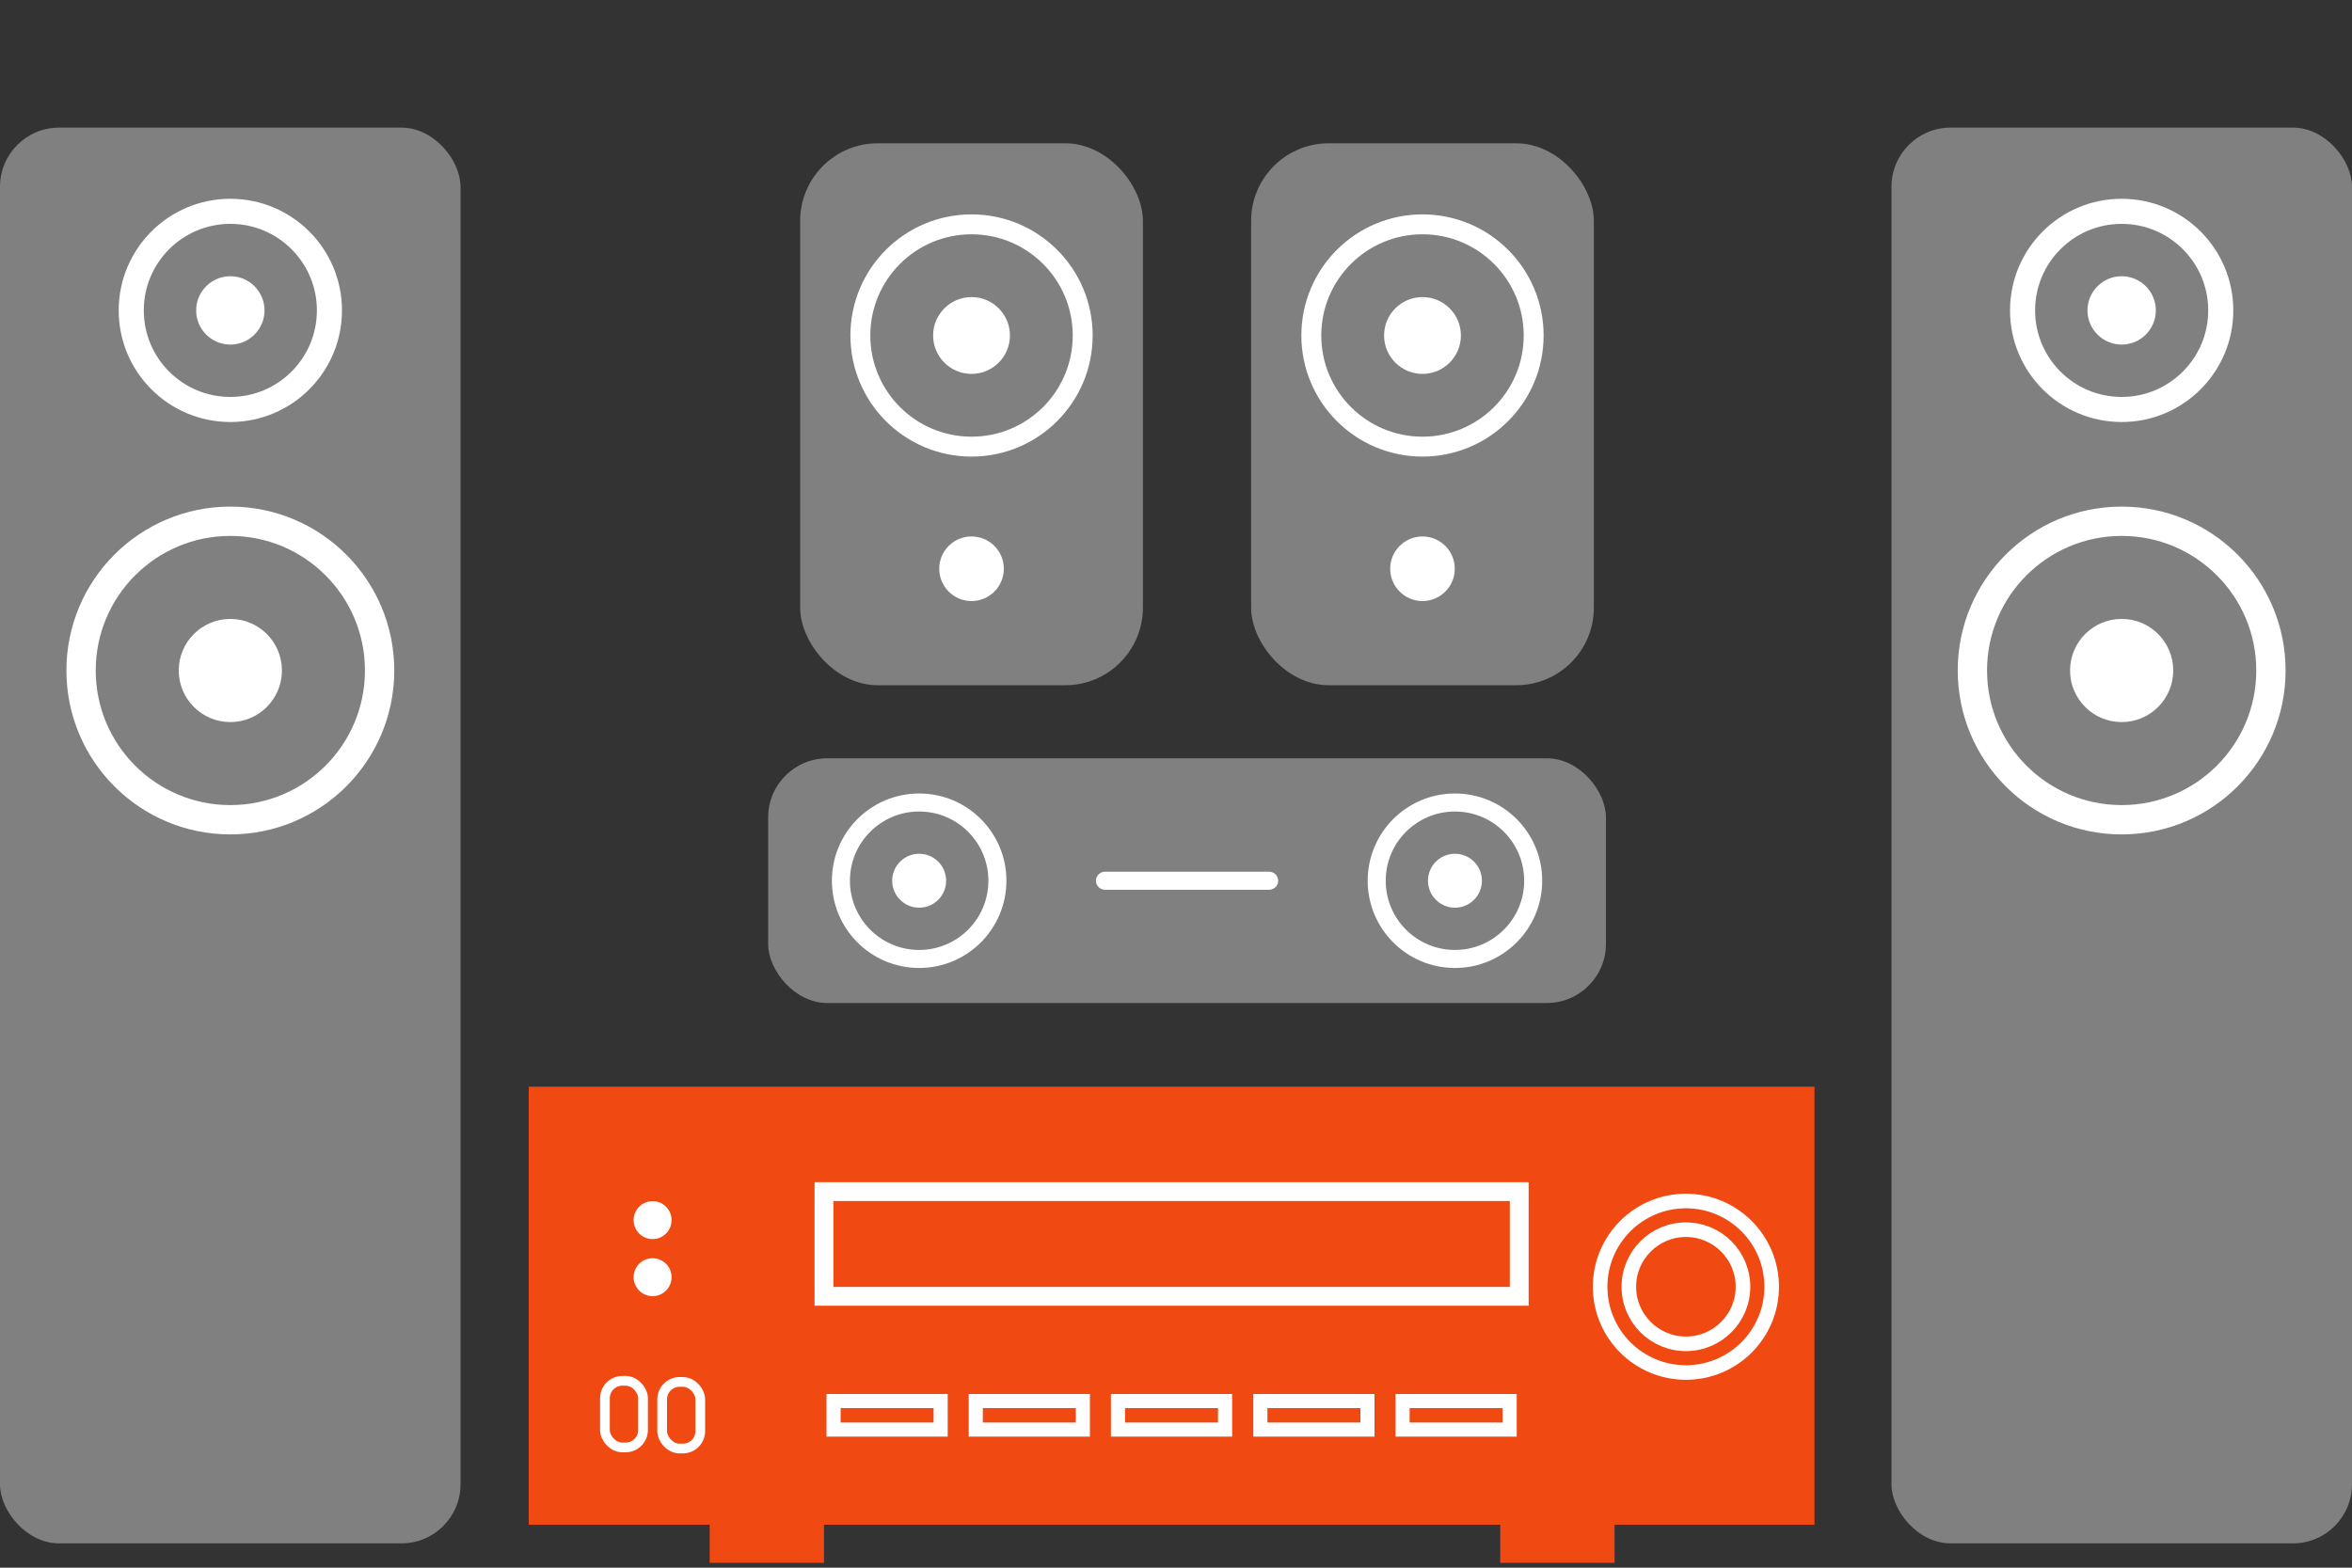<?xml version="1.0" encoding="UTF-8"?>
<svg id="Calque_1" data-name="Calque 1" xmlns="http://www.w3.org/2000/svg" viewBox="0 0 150 100">
  <rect x="0" y="0" width="150" height="100" fill="#333333" stroke="none"/>
  <defs>
    <style>
      .cls-1 {
        stroke-width: 1.87px;
      }

      .cls-1, .cls-2, .cls-3, .cls-4, .cls-5, .cls-6, .cls-7, .cls-8, .cls-9 {
        fill: none;
        stroke: #fff;
        stroke-miterlimit: 10;
      }

      .cls-10 {
        fill: #f04911;
      }

      .cls-10, .cls-11, .cls-12 {
        stroke-width: 0px;
      }

      .cls-2 {
        stroke-linecap: round;
      }

      .cls-2, .cls-7 {
        stroke-width: 1.15px;
      }

      .cls-3 {
        stroke-width: 1.6px;
      }

      .cls-4 {
        stroke-width: 1.2px;
      }

      .cls-5 {
        stroke-width: 1.27px;
      }

      .cls-11 {
        fill: gray;
      }

      .cls-6 {
        stroke-width: .9px;
      }

      .cls-8 {
        stroke-width: .62px;
      }

      .cls-12 {
        fill: #fff;
      }

      .cls-9 {
        stroke-width: .93px;
      }
    </style>
  </defs>
  <g>
    <rect class="cls-11" x="51.03" y="9.14" width="21.86" height="34.57" rx="4.95" ry="4.95"/>
    <circle class="cls-5" cx="61.96" cy="21.4" r="7.09"/>
    <circle class="cls-12" cx="61.96" cy="21.4" r="2.45"/>
    <circle class="cls-12" cx="61.96" cy="36.28" r="2.06"/>
  </g>
  <g>
    <rect class="cls-11" x="79.79" y="9.14" width="21.86" height="34.57" rx="4.95" ry="4.95"/>
    <circle class="cls-5" cx="90.72" cy="21.4" r="7.09"/>
    <circle class="cls-12" cx="90.72" cy="21.4" r="2.45"/>
    <circle class="cls-12" cx="90.72" cy="36.28" r="2.06"/>
  </g>
  <g>
    <rect class="cls-11" x="48.99" y="48.37" width="53.43" height="15.61" rx="3.77" ry="3.77"/>
    <g>
      <circle class="cls-7" cx="58.62" cy="56.18" r="4.99"/>
      <circle class="cls-12" cx="58.62" cy="56.18" r="1.72"/>
      <circle class="cls-7" cx="92.79" cy="56.18" r="4.99"/>
      <circle class="cls-12" cx="92.79" cy="56.18" r="1.72"/>
    </g>
    <line class="cls-2" x1="70.47" y1="56.18" x2="80.94" y2="56.18"/>
  </g>
  <g>
    <rect class="cls-11" y="8.14" width="29.37" height="90.31" rx="3.77" ry="3.77"/>
    <circle class="cls-1" cx="14.69" cy="42.77" r="9.52"/>
    <circle class="cls-12" cx="14.69" cy="42.77" r="3.29"/>
    <circle class="cls-3" cx="14.69" cy="19.8" r="6.32"/>
    <circle class="cls-12" cx="14.69" cy="19.8" r="2.18"/>
  </g>
  <g>
    <rect class="cls-11" x="120.63" y="8.14" width="29.37" height="90.31" rx="3.77" ry="3.77"/>
    <circle class="cls-1" cx="135.31" cy="42.77" r="9.52"/>
    <circle class="cls-12" cx="135.31" cy="42.77" r="3.29"/>
    <circle class="cls-3" cx="135.31" cy="19.8" r="6.32"/>
    <circle class="cls-12" cx="135.31" cy="19.8" r="2.18"/>
  </g>
  <g>
    <rect class="cls-10" x="33.72" y="69.32" width="82" height="27.94"/>
    <rect class="cls-4" x="52.55" y="76.01" width="44.34" height="6.68"/>
    <circle class="cls-9" cx="107.52" cy="82.08" r="5.47"/>
    <circle class="cls-9" cx="107.52" cy="82.08" r="3.64"/>
    <rect class="cls-6" x="53.16" y="89.37" width="6.83" height="1.82"/>
    <rect class="cls-6" x="62.23" y="89.37" width="6.83" height="1.82"/>
    <rect class="cls-6" x="71.3" y="89.37" width="6.83" height="1.82"/>
    <rect class="cls-6" x="80.38" y="89.37" width="6.83" height="1.82"/>
    <rect class="cls-6" x="89.45" y="89.37" width="6.83" height="1.82"/>
    <circle class="cls-12" cx="41.62" cy="77.83" r="1.21"/>
    <circle class="cls-12" cx="41.62" cy="81.47" r="1.21"/>
    <rect class="cls-8" x="38.58" y="88.08" width="2.43" height="4.25" rx="1.11" ry="1.11"/>
    <rect class="cls-8" x="42.23" y="88.15" width="2.43" height="4.25" rx="1.11" ry="1.11"/>
    <g>
      <rect class="cls-10" x="45.26" y="95.44" width="7.29" height="4.25"/>
      <rect class="cls-10" x="95.68" y="95.44" width="7.29" height="4.25"/>
    </g>
  </g>
</svg>